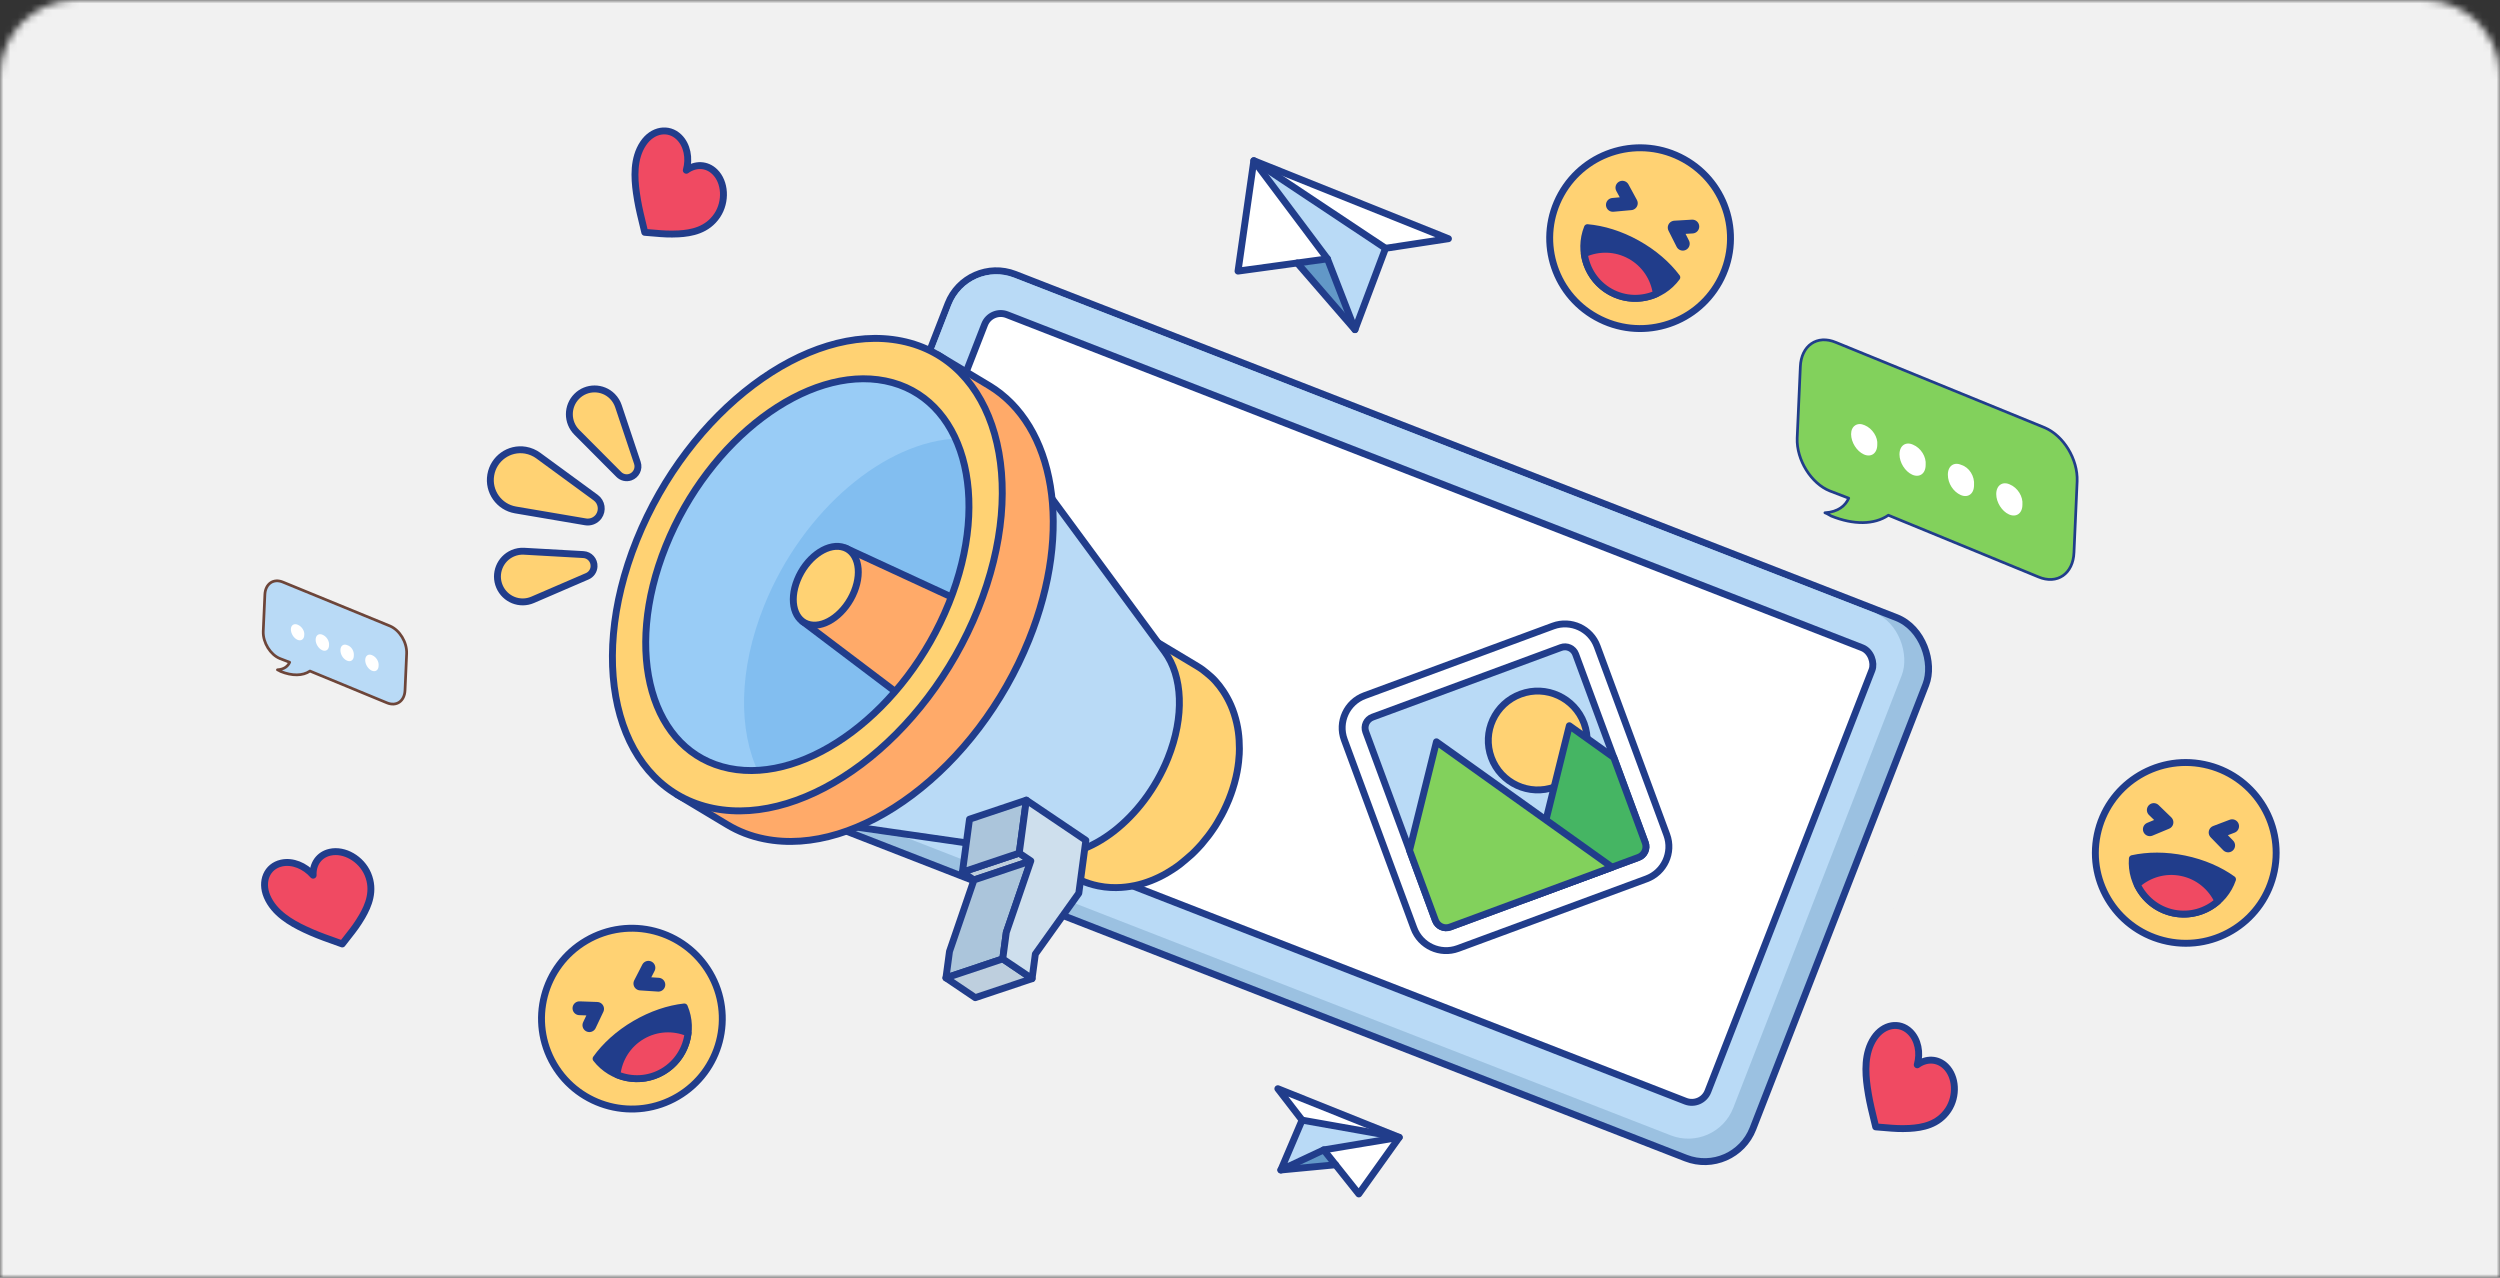 
<svg width="362px" height="185px" viewBox="0 0 362 185" version="1.1" xmlns="http://www.w3.org/2000/svg" xmlns:xlink="http://www.w3.org/1999/xlink">
    <rect x="0" y="0" width="362" height="185" fill="#333333" stroke="none"/>
    <defs>
        <path d="M0,11 C0,4.925 4.925,0 11,0 L351,0 C357.075,0 362,4.925 362,11 L362,185 L0,185 L0,11 Z" id="path-jsitmyn8pv-1"></path>
    </defs>
    <g id="Page-1" stroke="none" stroke-width="1" fill="none" fill-rule="evenodd">
        <g id="Artboard" transform="translate(-210, -163)">
            <g id="Mask-group" transform="translate(210, 163)">
                <g id="Clipped">
                    <mask id="mask-jsitmyn8pv-2" fill="white">
                        <use xlink:href="#path-jsitmyn8pv-1"></use>
                    </mask>
                    <g id="Path"></g>
                    <g id="Group" mask="url(#mask-jsitmyn8pv-2)" fill-rule="nonzero">
                        <rect id="Rectangle" fill="#F1F1F1" x="0" y="0" width="362" height="185.512"></rect>
                        <rect id="Rectangle" fill="#F1F1F1" transform="translate(200.549, 112.707) rotate(21.278) translate(-200.549, -112.707) " x="125.076" y="71.207" width="150.946" height="83" rx="7"></rect>
                        <rect id="Rectangle" stroke="#213D8B" stroke-width="1" fill="#9BC1E1" transform="translate(195.548, 103.707) rotate(21.278) translate(-195.548, -103.707) " x="119.575" y="61.707" width="151.946" height="84" rx="7.5"></rect>
                        <rect id="Rectangle" fill="#B9DAF6" transform="translate(194.359, 102.296) rotate(21.278) translate(-194.359, -102.296) " x="120.507" y="61.687" width="147.704" height="81.218" rx="7"></rect>
                        <rect id="Rectangle" stroke="#213D8B" stroke-width="1" fill="#FFFFFF" transform="translate(194.939, 102.511) rotate(21.278) translate(-194.939, -102.511) " x="125.995" y="67.279" width="137.887" height="70.463" rx="2.5"></rect>
                    </g>
                </g>
                <g id="Group" transform="translate(194.343, 90.343)" fill-rule="nonzero" stroke="#213D8B" stroke-linecap="round" stroke-linejoin="round">
                    <path d="M16.773,46.998 C14.201,47.948 11.338,46.631 10.388,44.059 L0.309,16.773 C-0.641,14.201 0.676,11.338 3.248,10.388 L30.541,0.308 C33.113,-0.641 35.976,0.676 36.926,3.248 L47.005,30.534 C47.955,33.106 46.638,35.969 44.066,36.919 L16.773,46.998 Z" id="Path" fill="#FFFFFF"></path>
                    <path d="M43.893,31.685 C44.212,32.544 43.775,33.494 42.915,33.813 L15.629,43.893 C14.77,44.212 13.82,43.775 13.501,42.915 L3.421,15.629 C3.102,14.77 3.539,13.82 4.399,13.501 L31.685,3.421 C32.544,3.102 33.494,3.539 33.813,4.399 L43.893,31.685 Z" id="Path" fill="#B9DAF6"></path>
                    <path d="M35.033,14.402 C36.399,18.111 34.506,22.229 30.797,23.595 C27.089,24.967 22.971,23.068 21.605,19.359 C20.232,15.65 22.132,11.532 25.841,10.167 C29.543,8.794 33.66,10.693 35.033,14.402 Z" id="Path" fill="#FFD273"></path>
                    <path d="M39.331,19.338 L32.898,14.742 L26.68,39.803 L42.908,33.806 C43.768,33.487 44.205,32.537 43.886,31.678 L39.331,19.338 Z" id="Path" fill="#45B563"></path>
                    <path d="M15.629,43.893 L39.089,35.227 L13.654,17.071 L9.758,32.787 L13.501,42.915 C13.82,43.775 14.77,44.212 15.629,43.893 Z" id="Path" fill="#82D15C"></path>
                </g>
                <polygon id="Path" fill="#6298C7" fill-rule="nonzero" points="192.216 37.481 196.197 47.732 187.841 38.082"></polygon>
                <polygon id="Path" fill="#B9DAF6" fill-rule="nonzero" points="200.626 35.953 196.197 47.732 192.216 37.481 181.553 23.268"></polygon>
                <polygon id="Path" fill="#FFFFFF" fill-rule="nonzero" points="181.553 23.268 192.216 37.481 187.841 38.081 179.266 39.256"></polygon>
                <polygon id="Path" fill="#FFFFFF" fill-rule="nonzero" points="209.734 34.564 200.626 35.953 181.553 23.268"></polygon>
                <polygon id="Path" stroke="#213D8B" stroke-linecap="round" stroke-linejoin="round" points="181.553 23.268 192.216 37.481 196.197 47.732 200.626 35.953 209.734 34.564"></polygon>
                <polyline id="Path" stroke="#213D8B" stroke-linecap="round" stroke-linejoin="round" points="200.626 35.953 181.553 23.268 179.266 39.256 187.841 38.081 192.216 37.481"></polyline>
                <line x1="196.197" y1="47.732" x2="187.841" y2="38.081" id="Path" stroke="#213D8B" stroke-linecap="round" stroke-linejoin="round"></line>
                <polygon id="Path" fill="#6298C7" fill-rule="nonzero" points="191.677 166.505 185.466 169.414 193.391 168.66"></polygon>
                <polygon id="Path" fill="#B9DAF6" fill-rule="nonzero" points="188.542 162.194 185.466 169.414 191.677 166.505 202.608 164.688"></polygon>
                <polygon id="Path" fill="#FFFFFF" fill-rule="nonzero" points="202.608 164.688 191.677 166.505 193.391 168.66 196.753 172.883"></polygon>
                <polygon id="Path" fill="#FFFFFF" fill-rule="nonzero" points="185.033 157.645 188.542 162.194 202.608 164.688"></polygon>
                <polygon id="Path" stroke="#213D8B" stroke-linecap="round" stroke-linejoin="round" points="202.608 164.688 191.677 166.505 185.466 169.414 188.542 162.194 185.033 157.645"></polygon>
                <polyline id="Path" stroke="#213D8B" stroke-linecap="round" stroke-linejoin="round" points="188.542 162.194 202.608 164.688 196.753 172.883 193.391 168.66 191.677 166.505"></polyline>
                <line x1="185.466" y1="169.414" x2="193.391" y2="168.66" id="Path" stroke="#213D8B" stroke-linecap="round" stroke-linejoin="round"></line>
                <path d="M102.788,140.882 C106.447,147.114 104.359,155.13 98.118,158.788 C91.886,162.447 83.87,160.359 80.212,154.127 C76.553,147.886 78.641,139.87 84.882,136.212 C91.114,132.553 99.13,134.641 102.788,140.882 Z" id="Path" stroke="#213D8B" fill="#FFD273" fill-rule="nonzero" stroke-linecap="round" stroke-linejoin="round"></path>
                <path d="M91.952,148.273 C89.552,149.679 87.636,151.446 86.312,153.296 C88.573,156.223 92.717,157.095 95.997,155.171 C99.278,153.247 100.544,149.21 99.089,145.806 C96.836,146.053 94.353,146.867 91.952,148.273 Z" id="Path" stroke="#213D8B" fill="#213D8B" fill-rule="nonzero" stroke-linecap="round" stroke-linejoin="round"></path>
                <path d="M92.972,150.008 C90.867,151.241 89.593,153.354 89.338,155.607 C91.426,156.478 93.892,156.404 95.997,155.171 C98.102,153.938 99.376,151.825 99.631,149.572 C97.543,148.692 95.076,148.774 92.972,150.008 Z" id="Path" stroke="#213D8B" fill="#F04A62" fill-rule="nonzero" stroke-linecap="round" stroke-linejoin="round"></path>
                <polyline id="Path" stroke="#213D8B" stroke-width="2" stroke-linecap="round" stroke-linejoin="round" points="83.903 145.995 86.46 146.086 85.342 148.445"></polyline>
                <polyline id="Path" stroke="#213D8B" stroke-width="2" stroke-linecap="round" stroke-linejoin="round" points="93.892 140.133 92.725 142.411 95.331 142.583"></polyline>
                <path d="M329.314,126.15 C327.855,133.228 320.934,137.779 313.85,136.314 C306.772,134.855 302.221,127.934 303.68,120.856 C305.145,113.772 312.066,109.221 319.15,110.686 C326.228,112.145 330.779,119.066 329.314,126.15 Z" id="Path" stroke="#213D8B" fill="#FFD273" fill-rule="nonzero" stroke-linecap="round" stroke-linejoin="round"></path>
                <path d="M316.318,124.377 C313.594,123.812 310.987,123.841 308.765,124.327 C308.483,128.015 310.975,131.438 314.699,132.208 C318.423,132.977 322.068,130.829 323.268,127.327 C321.431,126.001 319.042,124.942 316.318,124.377 Z" id="Path" stroke="#213D8B" fill="#213D8B" fill-rule="nonzero" stroke-linecap="round" stroke-linejoin="round"></path>
                <path d="M315.912,126.348 C313.524,125.853 311.162,126.568 309.463,128.069 C310.43,130.115 312.31,131.713 314.699,132.208 C317.088,132.702 319.45,131.988 321.148,130.486 C320.187,128.434 318.301,126.842 315.912,126.348 Z" id="Path" stroke="#213D8B" fill="#F04A62" fill-rule="nonzero" stroke-linecap="round" stroke-linejoin="round"></path>
                <polyline id="Path" stroke="#213D8B" stroke-width="2" stroke-linecap="round" stroke-linejoin="round" points="311.869 117.293 313.706 119.073 311.295 120.076"></polyline>
                <polyline id="Path" stroke="#213D8B" stroke-width="2" stroke-linecap="round" stroke-linejoin="round" points="323.212 119.634 320.819 120.543 322.638 122.417"></polyline>
                <path d="M248.925,40.846 C245.417,47.164 237.452,49.44 231.13,45.925 C224.811,42.417 222.536,34.452 226.043,28.134 C229.558,21.811 237.523,19.536 243.846,23.051 C250.164,26.558 252.439,34.523 248.925,40.846 Z" id="Path" stroke="#213D8B" fill="#FFD273" fill-rule="nonzero" stroke-linecap="round" stroke-linejoin="round"></path>
                <path d="M237.052,35.27 C234.621,33.917 232.125,33.166 229.859,32.966 C228.488,36.401 229.843,40.412 233.167,42.26 C236.491,44.107 240.611,43.146 242.803,40.162 C241.446,38.348 239.483,36.623 237.052,35.27 Z" id="Path" stroke="#213D8B" fill="#213D8B" fill-rule="nonzero" stroke-linecap="round" stroke-linejoin="round"></path>
                <path d="M236.076,37.03 C233.944,35.844 231.477,35.82 229.407,36.746 C229.718,38.987 231.035,41.074 233.167,42.26 C235.299,43.445 237.766,43.469 239.836,42.544 C239.532,40.298 238.208,38.215 236.076,37.03 Z" id="Path" stroke="#213D8B" fill="#F04A62" fill-rule="nonzero" stroke-linecap="round" stroke-linejoin="round"></path>
                <polyline id="Path" stroke="#213D8B" stroke-width="2" stroke-linecap="round" stroke-linejoin="round" points="234.922 27.18 236.144 29.429 233.544 29.665"></polyline>
                <polyline id="Path" stroke="#213D8B" stroke-width="2" stroke-linecap="round" stroke-linejoin="round" points="245.048 32.804 242.493 32.956 243.669 35.288"></polyline>
                <path d="M136.678,60.612 C134.638,57.815 131.785,55.878 128.208,55.151 C116.895,52.859 102.658,63.566 96.415,79.061 C90.172,94.556 94.284,108.976 105.598,111.268 C105.908,111.332 106.219,111.37 106.529,111.424 C142.857,118.257 155.407,86.341 156.537,87.89 C149.919,78.798 143.296,69.705 136.678,60.612 Z" id="Path" fill="#99CCF6" fill-rule="nonzero"></path>
                <path d="M110.652,87.691 C106.92,96.951 106.888,105.823 109.881,111.956 C143.633,116.287 155.445,86.389 156.537,87.89 C150.615,79.755 144.694,71.626 138.777,63.491 C128.213,63.814 116.236,73.832 110.652,87.691 Z" id="Path" fill="#82BEF0" fill-rule="nonzero"></path>
                <path d="M178.714,103.386 C178.13,101.551 177.225,100.163 176.578,99.323 C176.246,98.898 175.775,98.355 175.373,98 C175.009,97.677 174.506,97.257 174.115,96.962 C173.89,96.789 173.558,96.596 173.317,96.44 C170.988,95.041 168.659,93.642 166.33,92.248 C169.398,96.208 170.838,101.793 167.754,109.449 C164.156,118.375 157.217,123.212 150.888,123.034 C149.962,122.846 149.014,123.083 148.259,122.631 C150.589,124.03 152.918,125.428 155.247,126.822 C155.943,127.22 157.11,127.887 159.021,128.28 C161.522,128.797 163.647,128.366 164.343,128.226 C165.832,127.925 167.567,127.242 168.985,126.402 C170.147,125.714 170.768,125.229 170.881,125.138 C171.411,124.713 172.096,124.126 172.605,123.675 C172.867,123.438 173.194,123.088 173.44,122.835 C173.89,122.372 173.911,122.346 174.955,121.044 C175.18,120.764 175.443,120.371 175.646,120.081 C176.048,119.526 176.438,118.827 176.894,118.014 C176.899,118.004 177.434,117.03 177.943,115.771 C178.393,114.646 178.628,113.823 178.741,113.425 C179.399,111.095 179.464,109.159 179.464,108.432 C179.458,106.732 179.298,105.215 178.714,103.386 Z" id="Path" stroke="#213D8B" fill="#FFD273" fill-rule="nonzero" stroke-linecap="round" stroke-linejoin="round"></path>
                <path d="M140.394,108.276 C132.326,102.17 124.251,96.063 116.183,89.962 C118.383,86.631 121.505,81.117 122.474,79.379 C131.651,83.618 140.833,87.864 150.01,92.103 C152.746,93.368 153.608,97.397 151.874,101.691 C149.957,106.452 145.577,109.745 142.102,109.04 C141.454,108.906 140.881,108.642 140.394,108.276 Z" id="Path" stroke="#213D8B" fill="#FFAA69" fill-rule="nonzero" stroke-linecap="round" stroke-linejoin="round"></path>
                <path d="M151.274,123.685 C138.504,121.845 125.74,120.011 112.97,118.17 C125.06,119.914 139.87,108.491 146.46,92.135 C151.097,80.622 150.46,69.662 145.641,63.114 C153.314,73.541 160.986,83.963 168.659,94.39 C171.223,97.876 171.566,103.708 169.098,109.831 C165.586,118.531 157.704,124.611 151.274,123.685 Z" id="Path" stroke="#213D8B" fill="#B9DAF6" fill-rule="nonzero" stroke-linecap="round" stroke-linejoin="round"></path>
                <path d="M121.847,79.174 C119.572,78.712 116.707,80.864 115.455,83.984 C114.196,87.099 115.026,89.999 117.302,90.462 C119.577,90.925 122.442,88.773 123.695,85.652 C124.953,82.532 124.123,79.632 121.847,79.174 Z" id="Path" stroke="#213D8B" fill="#FFD273" fill-rule="nonzero" stroke-linecap="round" stroke-linejoin="round"></path>
                <path d="M105.362,119.446 C102.904,117.971 100.441,116.492 97.984,115.018 C99.563,115.965 101.807,115.959 103.745,116.352 C117.393,119.117 132.979,106.662 140.512,87.971 C145.598,72.503 145.341,57.11 135.822,51.401 C138.285,52.876 140.742,54.355 143.205,55.829 C152.725,61.538 155.45,76.613 148.993,92.641 C141.465,111.327 124.294,124.234 110.652,121.469 C108.708,121.081 106.941,120.392 105.362,119.446 Z" id="Path" stroke="#213D8B" fill="#FFAA69" fill-rule="nonzero" stroke-linecap="round" stroke-linejoin="round"></path>
                <path d="M130.537,49.373 C144.185,52.139 149.143,69.528 141.61,88.219 C134.082,106.904 116.911,119.811 103.268,117.046 C89.621,114.281 84.663,96.891 92.196,78.201 C99.724,59.515 116.889,46.608 130.537,49.373 Z M128.208,55.157 C116.895,52.859 102.658,63.566 96.415,79.061 C90.172,94.556 94.284,108.976 105.598,111.268 C116.911,113.56 131.148,102.858 137.391,87.363 C143.633,71.868 139.521,57.449 128.208,55.157 Z" id="Shape" stroke="#213D8B" fill="#FFD273" fill-rule="nonzero" stroke-linecap="round" stroke-linejoin="round"></path>
                <path d="M85.032,83.446 L77.124,86.857 C75.272,87.659 73.125,86.793 72.327,84.931 C71.529,83.07 72.391,80.912 74.244,80.111 C74.779,79.879 75.347,79.788 75.887,79.82 L84.481,80.304 C85.38,80.353 86.066,81.127 86.017,82.031 C85.985,82.671 85.584,83.21 85.032,83.446 Z" id="Path" stroke="#213D8B" fill="#FFD273" fill-rule="nonzero" stroke-linecap="round" stroke-linejoin="round"></path>
                <path d="M89.599,68.694 L83.512,62.582 C82.087,61.145 82.087,58.821 83.512,57.39 C84.936,55.959 87.249,55.959 88.673,57.39 C89.085,57.804 89.38,58.304 89.551,58.815 L92.292,67.015 C92.582,67.87 92.121,68.801 91.27,69.092 C90.665,69.296 90.022,69.124 89.599,68.694 Z" id="Path" stroke="#213D8B" fill="#FFD273" fill-rule="nonzero" stroke-linecap="round" stroke-linejoin="round"></path>
                <path d="M84.781,75.564 L74.634,73.837 C72.257,73.428 70.656,71.163 71.063,68.774 C71.465,66.385 73.724,64.782 76.096,65.186 C76.781,65.304 77.413,65.584 77.938,65.966 L86.258,72.056 C87.131,72.691 87.318,73.918 86.687,74.79 C86.231,75.408 85.482,75.688 84.781,75.564 Z" id="Path" stroke="#213D8B" fill="#FFD273" fill-rule="nonzero" stroke-linecap="round" stroke-linejoin="round"></path>
                <polygon id="Path" stroke="#213D8B" fill="#BECFDE" fill-rule="nonzero" stroke-linecap="round" stroke-linejoin="round" points="149.261 124.659 141.031 127.419 139.356 126.284 147.585 123.529"></polygon>
                <polygon id="Path" stroke="#213D8B" fill="#ABC5DB" fill-rule="nonzero" stroke-linecap="round" stroke-linejoin="round" points="147.585 123.529 139.356 126.284 140.384 118.622 148.613 115.862"></polygon>
                <polygon id="Path" stroke="#213D8B" fill="#ABC5DB" fill-rule="nonzero" stroke-linecap="round" stroke-linejoin="round" points="141.031 127.419 137.487 137.771 136.973 141.602 145.197 138.847 145.711 135.011 149.261 124.659"></polygon>
                <polygon id="Path" stroke="#213D8B" fill="#BECFDE" fill-rule="nonzero" stroke-linecap="round" stroke-linejoin="round" points="149.443 141.709 141.219 144.464 136.973 141.601 145.197 138.847"></polygon>
                <polygon id="Path" stroke="#213D8B" fill="#CEDFED" fill-rule="nonzero" stroke-linecap="round" stroke-linejoin="round" points="157.233 121.678 156.21 129.34 149.919 138.147 149.443 141.709 145.197 138.847 145.711 135.011 149.261 124.659 147.585 123.529 148.613 115.862"></polygon>
                <path d="M47.785,123.401 C46.189,123.758 45.263,125.117 45.342,126.727 C44.16,125.362 42.35,124.616 40.754,124.973 C38.664,125.437 37.732,127.604 38.67,129.815 C39.688,132.221 42.113,133.617 44.111,134.563 C45.507,135.221 46.774,135.685 46.914,135.735 L49.558,136.687 L51.014,134.82 C51.094,134.72 51.788,133.824 52.434,132.709 C53.354,131.112 54.28,128.963 53.263,126.564 C52.318,124.353 49.869,122.937 47.785,123.401 Z" id="Path" stroke="#213D8B" fill="#F04A62" fill-rule="nonzero" stroke-linecap="round" stroke-linejoin="round"></path>
                <path d="M103.497,24.873 C102.323,23.734 100.678,23.705 99.376,24.655 C99.869,22.917 99.5,20.995 98.326,19.856 C96.792,18.363 94.468,18.772 93.134,20.77 C91.681,22.94 91.843,25.734 92.148,27.924 C92.364,29.451 92.671,30.765 92.706,30.91 L93.361,33.643 L95.72,33.837 C95.847,33.848 96.977,33.937 98.264,33.866 C100.104,33.759 102.409,33.355 103.856,31.188 C105.187,29.186 105.028,26.361 103.497,24.873 Z" id="Path" stroke="#213D8B" fill="#F04A62" fill-rule="nonzero" stroke-linecap="round" stroke-linejoin="round"></path>
                <path d="M281.738,154.402 C280.564,153.263 278.919,153.234 277.617,154.183 C278.11,152.446 277.741,150.524 276.567,149.385 C275.033,147.892 272.709,148.301 271.375,150.299 C269.922,152.469 270.084,155.262 270.389,157.452 C270.605,158.98 270.912,160.294 270.947,160.438 L271.602,163.172 L273.961,163.365 C274.088,163.377 275.218,163.466 276.505,163.395 C278.345,163.288 280.65,162.884 282.097,160.717 C283.428,158.714 283.269,155.89 281.738,154.402 Z" id="Path" stroke="#213D8B" fill="#F04A62" fill-rule="nonzero" stroke-linecap="round" stroke-linejoin="round"></path>
                <g id="Group" transform="translate(260.226, 49.206)">
                    <path d="M35.836,12.713 L5.631,0.381 C2.875,-0.794 0.578,0.851 0.463,3.904 L0.004,14.24 C-0.111,17.411 2.071,20.817 4.712,21.874 L7.469,22.931 C7.009,23.988 5.976,24.928 4.023,25.045 C4.368,25.163 4.712,25.398 4.942,25.515 C8.158,26.807 11.144,26.807 13.211,25.398 L34.917,34.324 C37.673,35.498 39.97,33.854 40.085,30.8 L40.544,20.465 C40.659,17.294 38.592,13.888 35.836,12.713 Z" id="Path" fill="#82D15C" fill-rule="nonzero"></path>
                    <path d="M35.836,12.713 L5.631,0.381 C2.875,-0.794 0.578,0.851 0.463,3.904 L0.004,14.24 C-0.111,17.411 2.071,20.817 4.712,21.874 L7.469,22.931 C7.009,23.988 5.976,24.928 4.023,25.045 C4.368,25.163 4.712,25.398 4.942,25.515 C8.158,26.807 11.144,26.807 13.211,25.398 L34.917,34.324 C37.673,35.498 39.97,33.854 40.085,30.8 L40.544,20.465 C40.659,17.294 38.592,13.888 35.836,12.713 Z" id="Path" stroke="#213D8B" stroke-width="0.397" stroke-linecap="round" stroke-linejoin="round"></path>
                    <path d="M9.766,12.361 C8.732,11.891 7.813,12.478 7.813,13.653 C7.813,14.827 8.617,16.119 9.651,16.589 C10.684,17.059 11.603,16.471 11.603,15.18 C11.718,14.123 10.914,12.831 9.766,12.361 Z" id="Path" fill="#FFFFFF" fill-rule="nonzero"></path>
                    <path d="M16.771,15.18 C15.738,14.71 14.819,15.297 14.819,16.589 C14.819,17.763 15.623,19.055 16.656,19.525 C17.69,19.995 18.609,19.408 18.609,18.116 C18.724,16.941 17.92,15.649 16.771,15.18 Z" id="Path" fill="#FFFFFF" fill-rule="nonzero"></path>
                    <path d="M23.777,18.116 C22.743,17.646 21.824,18.233 21.824,19.525 C21.824,20.817 22.628,21.992 23.662,22.461 C24.696,22.931 25.614,22.344 25.614,21.052 C25.729,19.76 24.925,18.468 23.777,18.116 Z" id="Path" fill="#FFFFFF" fill-rule="nonzero"></path>
                    <path d="M30.782,20.935 C29.749,20.465 28.83,21.052 28.83,22.344 C28.83,23.518 29.634,24.81 30.668,25.28 C31.701,25.75 32.62,25.163 32.62,23.871 C32.735,22.696 31.931,21.404 30.782,20.935 Z" id="Path" fill="#FFFFFF" fill-rule="nonzero"></path>
                </g>
                <g id="Group" transform="translate(38.115, 84.106)">
                    <path d="M18.355,6.538 L2.885,0.196 C1.473,-0.408 0.296,0.438 0.237,2.008 L0.002,7.323 C-0.057,8.954 1.061,10.706 2.414,11.25 L3.826,11.793 C3.59,12.337 3.061,12.82 2.061,12.88 C2.237,12.941 2.414,13.062 2.532,13.122 C4.179,13.787 5.708,13.787 6.767,13.062 L17.885,17.652 C19.296,18.256 20.473,17.411 20.532,15.84 L20.767,10.525 C20.826,8.894 19.767,7.142 18.355,6.538 Z" id="Path" fill="#B9DAF6" fill-rule="nonzero"></path>
                    <path d="M18.355,6.538 L2.885,0.196 C1.473,-0.408 0.296,0.438 0.237,2.008 L0.002,7.323 C-0.057,8.954 1.061,10.706 2.414,11.25 L3.826,11.793 C3.59,12.337 3.061,12.82 2.061,12.88 C2.237,12.941 2.414,13.062 2.532,13.122 C4.179,13.787 5.708,13.787 6.767,13.062 L17.885,17.652 C19.296,18.256 20.473,17.411 20.532,15.84 L20.767,10.525 C20.826,8.894 19.767,7.142 18.355,6.538 Z" id="Path" stroke="#6D4539" stroke-width="0.397" stroke-linecap="round" stroke-linejoin="round"></path>
                    <path d="M5.002,6.357 C4.473,6.115 4.002,6.417 4.002,7.021 C4.002,7.625 4.414,8.29 4.943,8.531 C5.473,8.773 5.943,8.471 5.943,7.807 C6.002,7.263 5.59,6.599 5.002,6.357 Z" id="Path" fill="#FFFFFF" fill-rule="nonzero"></path>
                    <path d="M8.59,7.807 C8.061,7.565 7.59,7.867 7.59,8.532 C7.59,9.136 8.002,9.8 8.532,10.042 C9.061,10.283 9.532,9.981 9.532,9.317 C9.59,8.713 9.179,8.048 8.59,7.807 Z" id="Path" fill="#FFFFFF" fill-rule="nonzero"></path>
                    <path d="M12.179,9.317 C11.649,9.075 11.179,9.377 11.179,10.042 C11.179,10.706 11.59,11.31 12.12,11.552 C12.649,11.793 13.12,11.491 13.12,10.827 C13.179,10.162 12.767,9.498 12.179,9.317 Z" id="Path" fill="#FFFFFF" fill-rule="nonzero"></path>
                    <path d="M15.767,10.766 C15.238,10.525 14.767,10.827 14.767,11.491 C14.767,12.095 15.179,12.76 15.708,13.001 C16.238,13.243 16.708,12.941 16.708,12.276 C16.767,11.672 16.355,11.008 15.767,10.766 Z" id="Path" fill="#FFFFFF" fill-rule="nonzero"></path>
                </g>
            </g>
        </g>
    </g>
</svg>